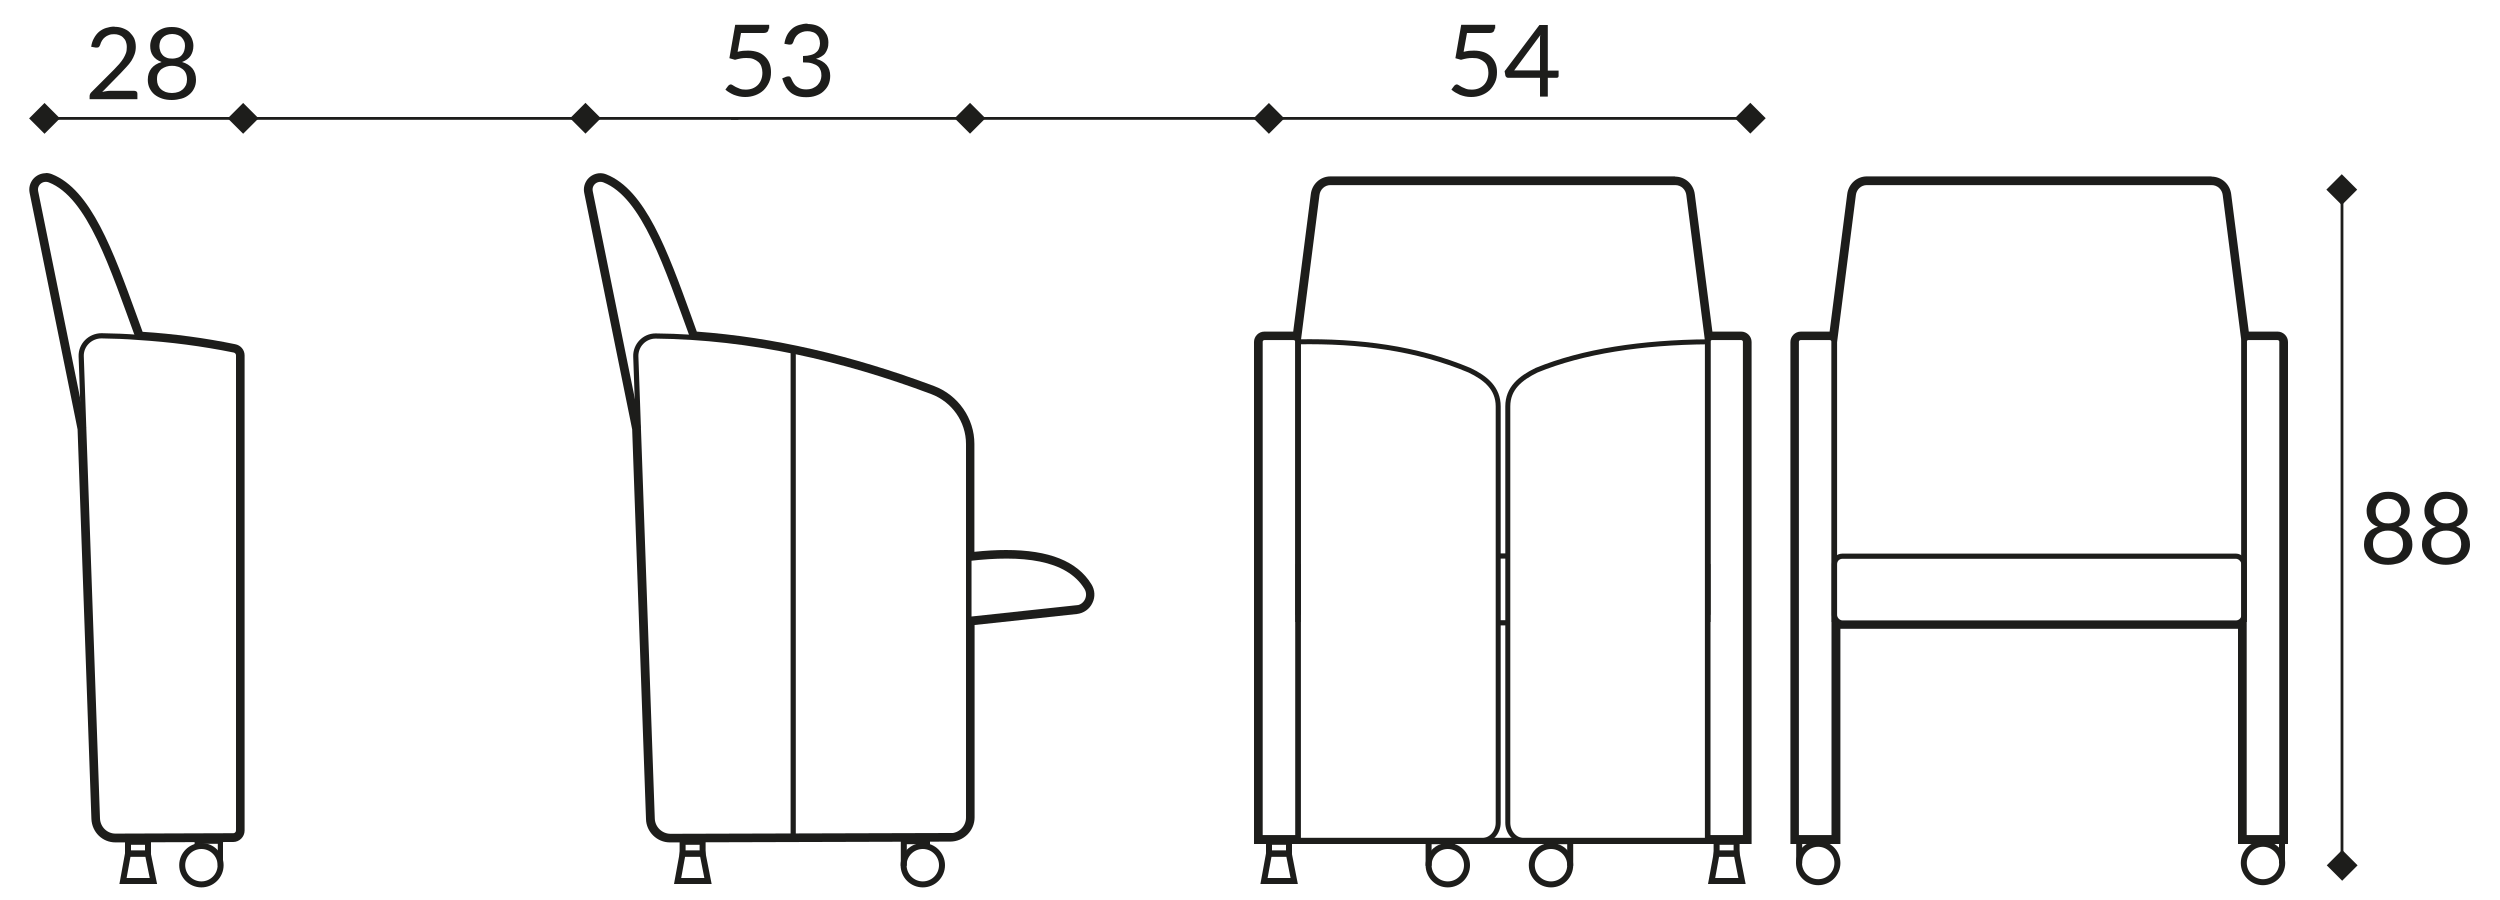 <svg xmlns="http://www.w3.org/2000/svg" id="Livello_2" viewBox="0 0 125 45"><defs><style>.cls-1{stroke-width:.25px;}.cls-1,.cls-2,.cls-3,.cls-4,.cls-5,.cls-6,.cls-7{fill:none;stroke:#1d1d1b;}.cls-2{stroke-width:.25px;}.cls-3{stroke-width:.26px;}.cls-4{stroke-width:.27px;}.cls-5{stroke-width:.3px;}.cls-6{stroke-width:.26px;}.cls-7{stroke-width:.14px;}.cls-8{fill:#1d1d1b;}</style></defs><path class="cls-4" d="M90.04,16.87h1.45c.12,0,.22.1.22.22v24.8h-1.9v-24.8c0-.12.1-.22.22-.22Z"></path><path class="cls-4" d="M112.43,16.87h1.45c.12,0,.22.1.22.22v24.8h-1.9v-24.8c0-.12.1-.22.22-.22Z"></path><rect class="cls-3" x="91.72" y="27.81" width="20.48" height="3.34" rx=".4" ry=".4"></rect><path class="cls-4" d="M112.21,31.1v-14l-.94-7.36c-.04-.35-.33-.62-.69-.62h-17.24c-.35,0-.64.27-.68.62l-.94,7.36v14"></path><line class="cls-7" x1="117.1" y1="9.8" x2="117.1" y2="43.71"></line><rect class="cls-8" x="116.55" y="8.93" width="1.09" height="1.09" transform="translate(27.59 85.58) rotate(-45)"></rect><rect class="cls-8" x="116.56" y="42.72" width="1.09" height="1.09" transform="translate(3.71 95.48) rotate(-45)"></rect><path class="cls-8" d="M119.41,28.24c-.18,0-.34-.02-.49-.07s-.28-.12-.38-.2c-.11-.09-.19-.2-.25-.32-.06-.12-.09-.27-.09-.42,0-.23.06-.42.18-.57.12-.15.29-.25.52-.32-.19-.07-.33-.17-.43-.31-.1-.14-.14-.3-.14-.5,0-.13.03-.25.08-.37.05-.12.12-.21.22-.3.09-.08.21-.15.34-.2.13-.05.28-.07.44-.07s.31.02.44.07c.13.05.25.12.34.2.1.08.17.18.22.3s.08.24.08.37c0,.19-.05.36-.14.5-.1.14-.24.24-.43.31.22.06.4.17.52.32s.18.34.18.57c0,.16-.03.3-.09.42-.06.13-.14.23-.25.32-.11.09-.23.16-.38.2s-.31.07-.49.07ZM119.41,27.89c.12,0,.22-.02.31-.05.09-.03.17-.08.23-.14.06-.06.11-.13.15-.21.03-.08.05-.17.05-.27,0-.12-.02-.23-.06-.32s-.1-.16-.17-.21-.15-.1-.24-.12c-.09-.03-.18-.04-.28-.04s-.19.01-.28.04c-.09.03-.17.07-.24.12s-.12.13-.17.21-.06.19-.06.32c0,.1.02.19.05.27.03.08.08.15.15.21.06.06.14.1.23.14.09.03.2.05.31.05ZM119.41,26.17c.12,0,.22-.02.3-.05.08-.04.15-.08.2-.14.05-.06.09-.13.11-.2.02-.08.04-.16.04-.24s-.01-.16-.04-.23c-.03-.07-.07-.14-.12-.19-.05-.06-.12-.1-.2-.13-.08-.03-.17-.05-.28-.05s-.2.02-.28.05c-.08.03-.15.08-.2.13-.05.05-.09.12-.12.19s-.04.15-.04.23.01.16.03.24c.02.08.06.14.11.2.05.06.12.11.2.14.08.04.18.05.3.05Z"></path><path class="cls-8" d="M122.31,28.24c-.18,0-.34-.02-.49-.07s-.28-.12-.38-.2c-.11-.09-.19-.2-.25-.32-.06-.12-.09-.27-.09-.42,0-.23.06-.42.18-.57s.29-.25.51-.32c-.19-.07-.33-.17-.43-.31-.1-.14-.14-.3-.14-.5,0-.13.03-.25.08-.37s.12-.21.22-.3.21-.15.34-.2c.13-.05.28-.07.44-.07s.31.02.44.07c.13.05.25.12.34.2s.17.18.22.3.08.24.08.37c0,.19-.05.36-.15.5-.1.14-.24.24-.42.31.22.06.39.17.51.32s.18.34.18.57c0,.16-.03.3-.09.42-.06.13-.14.23-.25.32-.11.09-.23.16-.38.2s-.31.07-.49.07ZM122.31,27.89c.12,0,.22-.02.31-.05.09-.03.17-.08.24-.14.06-.06.11-.13.15-.21.03-.08.05-.17.05-.27,0-.12-.02-.23-.06-.32s-.1-.16-.17-.21-.15-.1-.24-.12c-.09-.03-.18-.04-.28-.04s-.19.01-.28.04c-.09.03-.17.07-.24.12s-.12.13-.17.21-.06.19-.06.32c0,.1.02.19.05.27.03.08.08.15.15.21.06.06.14.1.24.14.09.03.2.05.31.05ZM122.31,26.17c.12,0,.22-.02.3-.05.08-.04.15-.08.2-.14.05-.06.09-.13.11-.2.02-.08.04-.16.04-.24s-.01-.16-.04-.23-.07-.14-.12-.19c-.05-.06-.12-.1-.2-.13-.08-.03-.17-.05-.28-.05s-.2.02-.28.05c-.08.03-.15.08-.2.13-.05.05-.1.12-.12.19s-.04.15-.04.23.01.16.04.24c.02.08.06.14.11.2.05.06.12.11.2.14.08.04.18.05.3.05Z"></path><line class="cls-7" x1="36.92" y1="5.92" x2="2.07" y2="5.92"></line><rect class="cls-8" x="11.61" y="5.37" width="1.09" height="1.09" transform="translate(-.62 10.33) rotate(-45)"></rect><rect class="cls-8" x="1.68" y="5.37" width="1.09" height="1.09" transform="translate(-3.53 3.31) rotate(-45)"></rect><path class="cls-8" d="M38.43,1.43c0,.06-.02.12-.06.16s-.11.06-.2.06h-1.12l-.17.94c.09-.02.18-.04.27-.05.08,0,.17-.01.25-.01.19,0,.35.03.5.08.14.05.26.13.36.23.1.1.17.21.22.34.05.13.07.28.07.43,0,.19-.03.36-.1.51-.07.15-.16.28-.27.39-.12.11-.25.19-.41.25-.16.06-.33.09-.51.09-.1,0-.21-.01-.3-.03s-.19-.05-.27-.08-.16-.08-.23-.12c-.07-.04-.14-.09-.19-.14l.14-.19s.07-.07.12-.07c.03,0,.07.01.11.04.04.03.09.05.15.09.06.03.13.06.21.09.08.03.18.04.29.04.12,0,.24-.02.34-.06s.19-.1.26-.17c.07-.07.13-.16.17-.27.04-.1.06-.22.06-.35,0-.11-.02-.21-.05-.3-.03-.09-.08-.17-.15-.23-.07-.06-.15-.11-.25-.15-.1-.04-.21-.05-.34-.05-.09,0-.18,0-.28.02s-.2.04-.3.07l-.28-.08.29-1.67h1.7v.19Z"></path><path class="cls-8" d="M40.37,1.2c.15,0,.29.02.42.06.13.04.24.11.33.19.09.08.16.18.22.29.05.11.08.24.08.38,0,.11-.01.21-.04.3s-.07.17-.12.24c-.05.07-.12.12-.2.17-.08.05-.16.08-.26.11.23.06.41.17.53.31.12.14.18.33.18.54,0,.17-.03.31-.09.45-.06.13-.15.24-.26.34s-.23.16-.38.21c-.14.05-.3.07-.46.07-.19,0-.35-.02-.49-.07-.13-.05-.25-.11-.34-.2-.09-.08-.17-.18-.23-.3-.06-.11-.11-.24-.15-.37l.19-.08s.1-.03.15-.02c.05,0,.08.04.1.08.02.05.05.1.08.17.03.06.08.13.13.19.06.06.13.11.22.15.09.04.2.06.33.06.12,0,.24-.02.33-.06s.17-.09.24-.16c.06-.07.11-.14.14-.22.03-.08.05-.16.05-.24,0-.1-.01-.19-.04-.27-.03-.08-.07-.15-.14-.21s-.16-.1-.28-.14-.27-.05-.46-.05v-.32c.15,0,.28-.02.39-.05.11-.03.2-.07.26-.13.07-.05.12-.12.15-.2.03-.08.05-.16.05-.25,0-.1-.02-.19-.05-.27-.03-.08-.08-.14-.13-.19s-.12-.09-.2-.11c-.08-.03-.16-.04-.25-.04s-.17.01-.25.04c-.08.03-.15.06-.21.11-.06.05-.11.1-.15.17-.04.06-.07.14-.09.21-.02.06-.05.1-.08.12-.03.02-.08.02-.14.02l-.23-.04c.02-.16.07-.31.13-.43s.15-.23.25-.32.22-.15.35-.19c.13-.04.28-.07.43-.07Z"></path><line class="cls-7" x1="87.69" y1="5.92" x2="63.82" y2="5.92"></line><rect class="cls-8" x="86.97" y="5.37" width="1.09" height="1.09" transform="translate(21.45 63.61) rotate(-45)"></rect><rect class="cls-8" x="62.9" y="5.37" width="1.09" height="1.09" transform="translate(14.4 46.6) rotate(-45)"></rect><path class="cls-8" d="M74.73,1.43c0,.06-.02.12-.06.16-.04.04-.11.06-.2.06h-1.12l-.17.94c.1-.02.18-.04.27-.05.08,0,.17-.01.25-.01.19,0,.35.03.5.08.14.05.26.13.36.23.1.1.17.21.22.34.05.13.07.28.07.43,0,.19-.03.36-.1.51-.07.15-.16.28-.27.39-.12.11-.25.19-.41.25-.16.06-.33.09-.51.09-.11,0-.21-.01-.3-.03s-.19-.05-.27-.08c-.08-.04-.16-.08-.23-.12s-.13-.09-.19-.14l.14-.19s.07-.07.12-.07c.03,0,.07.01.11.04.04.03.09.05.15.09.06.03.13.06.21.09.08.03.18.04.29.04.12,0,.24-.02.34-.06.1-.04.19-.1.26-.17.07-.07.13-.16.17-.27s.06-.22.06-.35c0-.11-.02-.21-.05-.3s-.08-.17-.15-.23c-.07-.06-.15-.11-.25-.15s-.21-.05-.34-.05c-.09,0-.18,0-.28.02s-.2.04-.3.07l-.28-.08.29-1.67h1.7v.19Z"></path><path class="cls-8" d="M77.39,3.53h.54v.26s0,.05-.02.07c-.02.02-.04.03-.07.03h-.45v.94h-.39v-.94h-1.59s-.06,0-.09-.03c-.02-.02-.04-.04-.05-.07l-.04-.23,1.74-2.31h.42v2.29ZM77,2.05s0-.09,0-.14c0-.05,0-.1.02-.16l-1.31,1.77h1.29v-1.48Z"></path><line class="cls-7" x1="64.08" y1="5.92" x2="36.55" y2="5.92"></line><rect class="cls-8" x="47.96" y="5.37" width="1.09" height="1.09" transform="translate(10.02 36.03) rotate(-45)"></rect><rect class="cls-8" x="28.73" y="5.37" width="1.09" height="1.09" transform="translate(4.39 22.43) rotate(-45)"></rect><path class="cls-8" d="M5.72,1.34c.15,0,.29.02.42.07s.25.11.34.2.17.19.23.31c.05.12.08.26.08.42,0,.13-.02.26-.06.37s-.09.22-.16.33-.15.2-.24.3c-.09.1-.18.2-.28.3l-.94.96c.07-.02.13-.03.2-.04s.13-.02.2-.02h1.2s.09.01.12.04c.03.03.04.06.04.11v.27h-2.39v-.15s0-.06.02-.1.03-.06.06-.09l1.15-1.15c.09-.1.18-.19.26-.28.08-.09.14-.18.2-.27.05-.09.1-.18.13-.27s.04-.19.04-.3-.02-.2-.05-.28-.08-.14-.14-.2-.12-.09-.2-.12c-.08-.03-.16-.04-.25-.04s-.18.01-.25.04c-.08.03-.14.06-.2.11-.06.05-.11.1-.15.17-.04.06-.07.14-.09.21-.02.06-.05.1-.08.12-.03.02-.08.02-.14.02l-.23-.04c.02-.16.07-.31.14-.43.07-.13.15-.23.25-.32.1-.08.22-.15.35-.19.13-.04.27-.07.43-.07Z"></path><path class="cls-8" d="M8.6,5c-.18,0-.34-.02-.49-.07s-.28-.12-.38-.2c-.11-.09-.19-.2-.25-.32-.06-.12-.09-.27-.09-.42,0-.23.06-.42.18-.57s.29-.25.51-.32c-.19-.07-.33-.17-.43-.31-.1-.14-.14-.3-.14-.5,0-.13.03-.25.08-.37.05-.12.12-.21.22-.3.09-.08.21-.15.34-.2.13-.05.28-.07.44-.07s.31.02.44.07c.13.05.25.12.34.2s.17.18.22.3c.05.12.08.24.08.37,0,.19-.05.36-.14.5-.1.14-.24.24-.43.31.22.06.39.17.52.32.12.15.18.34.18.57,0,.16-.03.3-.09.42-.06.13-.14.23-.25.32-.11.09-.23.16-.38.2s-.31.07-.49.07ZM8.6,4.65c.12,0,.22-.02.31-.05.09-.03.17-.08.24-.14.06-.06.11-.13.15-.21.03-.08.05-.17.05-.27,0-.12-.02-.23-.06-.32s-.1-.16-.17-.21-.15-.1-.24-.12c-.09-.03-.18-.04-.28-.04s-.19.01-.28.04c-.09.03-.17.07-.24.12-.07.05-.12.13-.17.21s-.06.19-.06.32c0,.1.02.19.05.27.04.08.08.15.15.21.06.06.14.1.23.14.09.03.2.05.31.05ZM8.6,2.93c.12,0,.21-.02.3-.05s.15-.08.2-.14c.05-.06.09-.13.11-.2.02-.08.04-.16.04-.24s-.01-.16-.04-.23-.07-.14-.12-.19c-.05-.06-.12-.1-.2-.13-.08-.03-.18-.05-.28-.05s-.2.02-.28.05c-.08.03-.15.08-.2.13-.05.05-.1.12-.12.19s-.04.15-.04.23.01.16.04.24c.02.08.06.14.11.2.05.06.12.11.2.14.08.04.18.05.3.05Z"></path><path class="cls-3" d="M31.91,21.42l-.1-.5-2.3-11.34c-.08-.41.32-.73.71-.58,2.01.79,3.13,4.37,4.42,7.88"></path><path class="cls-3" d="M47.53,41.78l-14,.04c-.49,0-.9-.39-.92-.88l-.82-23.11c-.02-.56.43-1.03.99-1.03,4.75.05,9.36,1.11,13.82,2.78,1.09.41,1.83,1.45,1.83,2.62v18.68c0,.5-.41.91-.91.91Z"></path><path class="cls-3" d="M53.84,30.39l-5.4.58v-3.05c2.64-.31,4.94-.09,5.89,1.45.26.42,0,.97-.49,1.03Z"></path><line class="cls-3" x1="39.66" y1="17.46" x2="39.66" y2="41.83"></line><path class="cls-8" d="M30.02,8.96c.07,0,.13.01.2.04,2.01.79,3.13,4.36,4.42,7.87,4.1.27,8.09,1.26,11.97,2.71,1.09.41,1.83,1.44,1.83,2.61v5.73c.65-.08,1.28-.12,1.88-.12,1.82,0,3.3.41,4.01,1.57.26.42,0,.97-.5,1.03l-5.39.58v9.89c0,.5-.41.91-.92.91l-14,.04s-.01,0-.02,0c-.48,0-.88-.39-.89-.88l-.69-19.53h-.01s-.1-.49-.1-.49l-2.3-11.34c-.07-.34.2-.62.51-.62M30.02,8.66c-.25,0-.48.11-.64.3-.15.19-.22.43-.17.68l2.3,11.34.1.5v.04s.69,19.43.69,19.43c.01.64.55,1.17,1.19,1.17l14.02-.04c.67,0,1.22-.54,1.22-1.21v-9.62l5.12-.55c.34-.04.63-.25.77-.55.15-.3.13-.65-.05-.94-.71-1.15-2.11-1.71-4.27-1.71-.48,0-1.01.03-1.58.09v-5.4c0-1.27-.81-2.44-2.02-2.89-4.16-1.55-8.04-2.44-11.86-2.72l-.28-.78c-1.18-3.25-2.29-6.31-4.24-7.08-.1-.04-.2-.06-.31-.06h0Z"></path><path class="cls-3" d="M4.18,21.42l-.1-.5L1.78,9.58c-.08-.41.32-.73.71-.58,2.01.79,3.13,4.37,4.42,7.88"></path><path class="cls-3" d="M11.93,41.52v-23.75c0-.13-.09-.24-.22-.27-1.58-.32-3.19-.53-4.8-.63-.61-.05-1.22-.07-1.83-.08-.57,0-1.04.46-1.02,1.03l.81,23.11c.02.5.43.89.92.88l5.87-.02c.15,0,.27-.12.27-.27Z"></path><path class="cls-8" d="M2.29,8.96c.07,0,.13.01.2.04,2.01.79,3.13,4.37,4.42,7.88,0,0,0,0,0,0,1.62.1,3.22.31,4.8.63.13.02.22.13.22.26v23.76c0,.14-.12.27-.27.27l-5.87.02s-.01,0-.02,0c-.48,0-.88-.39-.9-.88l-.68-19.53h0s-.1-.49-.1-.49L1.78,9.58c-.07-.34.2-.62.51-.62M2.29,8.66c-.25,0-.48.11-.64.3-.15.19-.22.43-.17.68l2.3,11.34.1.5v.03s.69,19.44.69,19.44c.03.66.55,1.17,1.2,1.17l5.89-.02c.31,0,.57-.26.57-.57v-23.76c0-.28-.2-.51-.47-.56-1.51-.31-3.07-.52-4.63-.62l-.29-.8c-1.18-3.24-2.29-6.31-4.24-7.08-.1-.04-.2-.06-.31-.06h0Z"></path><path class="cls-8" d="M110.58,9.12c.36,0,.65.27.69.62l.94,7.35c0-.12.1-.22.22-.22h1.45c.12,0,.22.1.22.22v24.8h-1.9v-10.8h-.22c-.05.03-.11.05-.18.05h-19.68c-.06,0-.12-.02-.18-.05h-.23v10.8h-1.9v-24.8c0-.12.1-.22.22-.22h1.45c.12,0,.22.1.22.22l.94-7.35c.04-.35.33-.62.68-.62h17.24M110.58,8.82h-17.24c-.5,0-.92.38-.98.89l-.88,6.87h-1.44c-.29,0-.52.24-.52.52v25.1h2.5v-10.76s.07,0,.1,0h19.68s.07,0,.1,0v10.76h2.5v-25.1c0-.29-.24-.52-.52-.52h-1.44l-.88-6.87c-.06-.5-.48-.88-.99-.88h0Z"></path><path class="cls-4" d="M63.23,16.87h1.45c.12,0,.22.1.22.22v24.8h-1.9v-24.8c0-.12.1-.22.22-.22Z"></path><path class="cls-4" d="M85.61,16.87h1.45c.12,0,.22.1.22.22v24.8h-1.9v-24.8c0-.12.1-.22.22-.22Z"></path><line class="cls-3" x1="75.39" y1="27.8" x2="74.91" y2="27.8"></line><line class="cls-3" x1="75.39" y1="31.14" x2="74.91" y2="31.14"></line><line class="cls-3" x1="64.91" y1="30.74" x2="64.91" y2="28.2"></line><line class="cls-3" x1="85.39" y1="30.74" x2="85.39" y2="28.2"></line><path class="cls-4" d="M85.39,31.1v-14l-.94-7.36c-.04-.35-.33-.62-.69-.62h-17.24c-.35,0-.64.27-.68.62l-.94,7.36v14"></path><path class="cls-1" d="M74.09,42.03h-9.18v-24.94c3.03-.05,5.91.31,8.56,1.42.82.39,1.44.91,1.44,1.81v20.82c0,.49-.37.89-.82.89Z"></path><path class="cls-2" d="M76.21,42.03h9.18s0-24.94,0-24.94c-3.3.03-6.24.47-8.56,1.42-.82.4-1.44.91-1.44,1.81v20.82c0,.49.37.89.82.89Z"></path><path class="cls-8" d="M83.76,9.12c.36,0,.65.27.69.62l.94,7.35c0-.12.1-.22.22-.22h1.45c.12,0,.22.1.22.22v24.8h-24.28v-24.8c0-.12.1-.22.22-.22h1.45c.12,0,.22.1.22.22l.94-7.35c.04-.35.33-.62.68-.62h17.24M83.76,8.82h-17.24c-.5,0-.92.38-.98.89l-.88,6.87h-1.44c-.29,0-.52.24-.52.52v25.1h24.88v-25.1c0-.29-.24-.52-.52-.52h-1.44l-.88-6.87c-.06-.5-.48-.88-.99-.88h0Z"></path><rect class="cls-5" x="63.45" y="42.09" width="1" height=".59"></rect><polygon class="cls-5" points="64.71 44.05 63.2 44.05 63.45 42.68 64.44 42.68 64.71 44.05"></polygon><rect class="cls-5" x="34.13" y="42.09" width="1" height=".59"></rect><polygon class="cls-5" points="35.4 44.05 33.88 44.05 34.13 42.68 35.13 42.68 35.4 44.05"></polygon><rect class="cls-5" x="6.4" y="42.09" width="1" height=".59"></rect><polygon class="cls-5" points="7.67 44.05 6.15 44.05 6.4 42.68 7.39 42.68 7.67 44.05"></polygon><rect class="cls-5" x="85.83" y="42.09" width="1" height=".59"></rect><polygon class="cls-5" points="87.1 44.05 85.58 44.05 85.83 42.68 86.83 42.68 87.1 44.05"></polygon><circle class="cls-5" cx="72.39" cy="43.26" r=".96"></circle><polyline class="cls-5" points="72.59 42.34 72.59 42.06 71.43 42.06 71.43 43.27 71.43 43.29"></polyline><circle class="cls-5" cx="46.14" cy="43.26" r=".96"></circle><polyline class="cls-5" points="46.35 42.34 46.35 42.06 45.19 42.06 45.19 43.27 45.19 43.29"></polyline><circle class="cls-5" cx="90.91" cy="43.15" r=".96"></circle><polyline class="cls-5" points="91.12 42.23 91.12 41.95 89.96 41.95 89.96 43.16 89.96 43.18"></polyline><circle class="cls-5" cx="77.55" cy="43.26" r=".96"></circle><polyline class="cls-5" points="77.35 42.34 77.35 42.06 78.51 42.06 78.51 43.27 78.51 43.29"></polyline><circle class="cls-5" cx="10.07" cy="43.26" r=".96"></circle><polyline class="cls-6" points="9.86 42.34 9.86 42.06 11.02 42.06 11.02 43.27 11.02 43.29"></polyline><circle class="cls-5" cx="113.15" cy="43.15" r=".96"></circle><polyline class="cls-5" points="112.94 42.23 112.94 41.95 114.1 41.95 114.1 43.16 114.1 43.18"></polyline></svg>